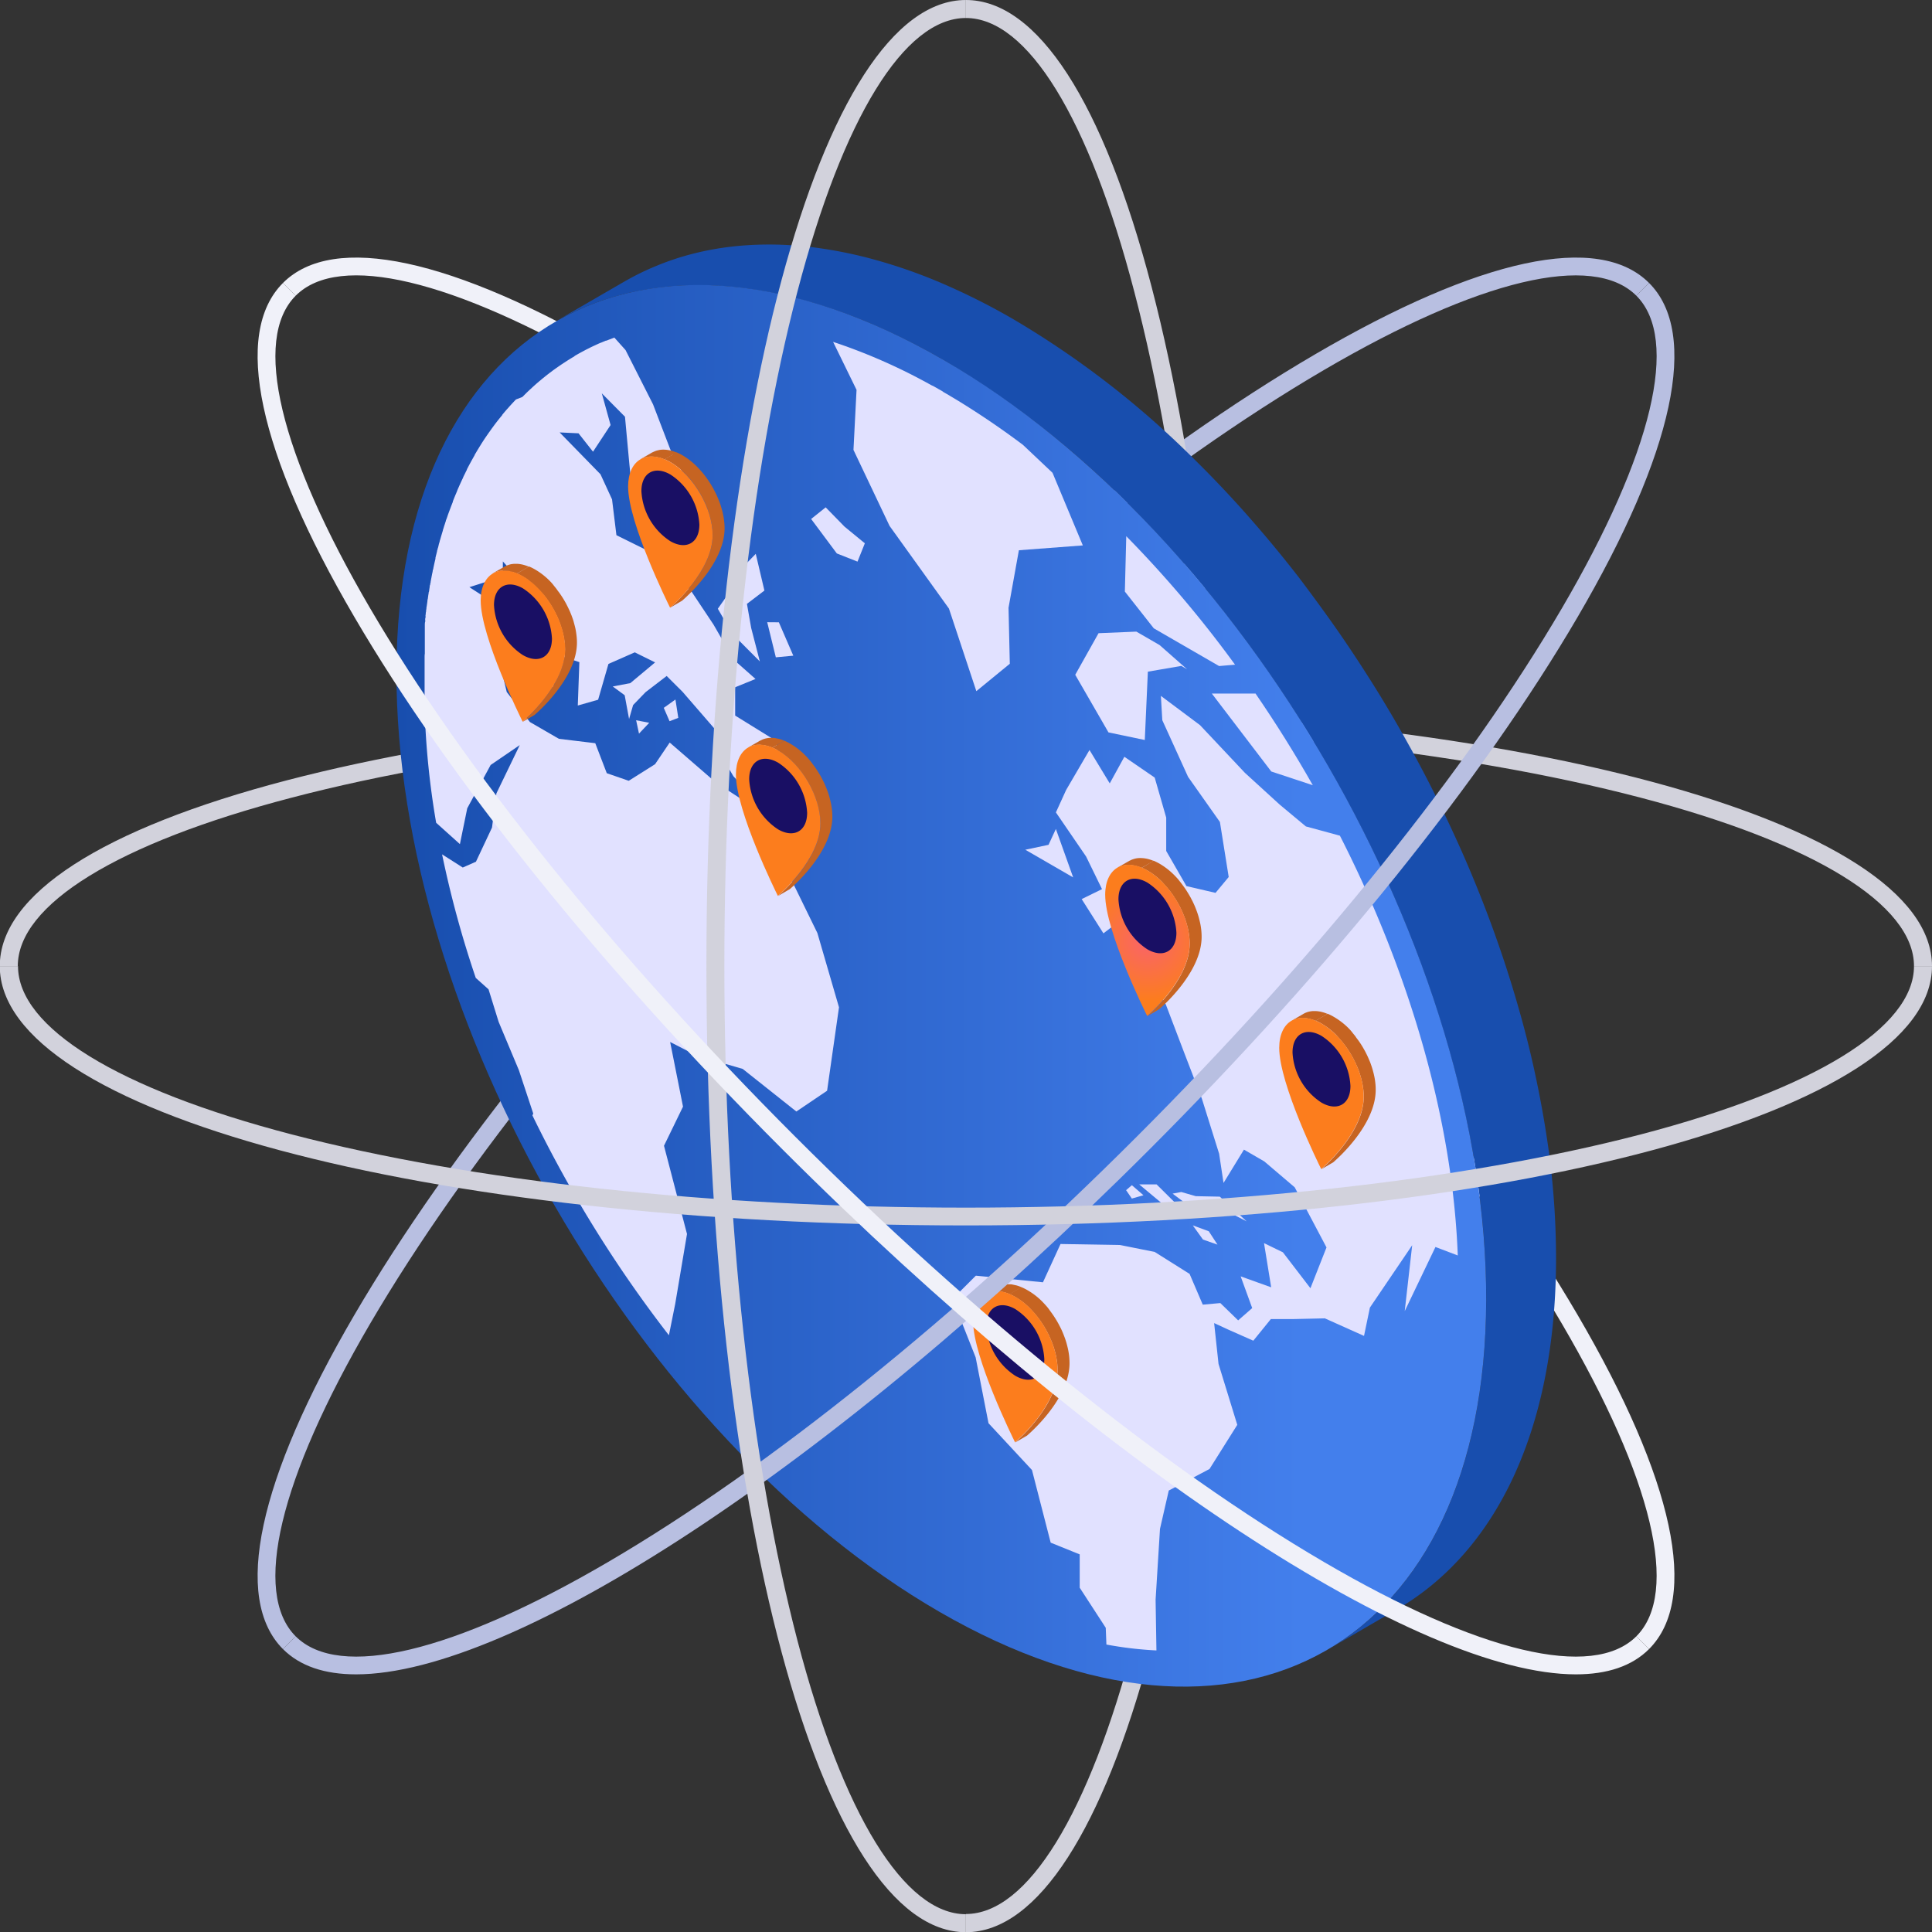 <svg width="398" height="398" fill="none" xmlns="http://www.w3.org/2000/svg"><rect width="100%" height="100%" fill="#333333" stroke="none"/><g clip-path="url(#clip0)"><path d="M-.045 199.023h3.709c0-12.666 20.544-25.331 56.36-34.685 37.135-9.734 86.484-15.071 138.953-15.071 52.47 0 101.873 5.337 138.954 15.044 35.815 9.381 56.36 22.046 56.36 34.712H398c0-29.971-87.407-53.447-199.023-53.447-52.813 0-102.487 5.428-139.876 15.171-38.095 9.951-59.146 23.548-59.146 38.276z" fill="#D2D2DC"/><path d="M339.713 339.713c10.404-10.421 5.166-34.847-14.745-68.879-19.514-33.355-50.832-72.291-88.176-109.626-37.344-37.335-76.271-68.662-109.626-88.176C93.152 53.13 68.69 47.883 58.296 58.286l2.623 2.624c8.956-8.965 32.423-3.374 64.375 15.325 33.083 19.36 71.756 50.47 108.874 87.597 37.118 37.127 68.238 75.791 87.597 108.874 18.699 31.961 24.29 55.419 15.325 64.384l2.623 2.623z" fill="#F0F1F9"/><path d="M58.286 339.714l2.624-2.624c-8.956-8.965-3.374-32.423 15.325-64.384 19.36-33.083 50.47-71.756 87.597-108.874 37.127-37.118 75.791-68.238 108.883-87.597 31.952-18.7 55.419-24.281 64.375-15.325l2.624-2.623c-10.395-10.404-34.857-5.166-68.871 14.745-33.355 19.514-72.291 50.832-109.635 88.176-37.344 37.344-68.662 76.271-88.176 109.626-19.902 34.032-25.13 58.458-14.745 68.88z" fill="#B8BFE1"/><path d="M198.977 398.045c29.971 0 53.447-87.416 53.447-199.022 0-52.805-5.428-102.479-15.171-139.868C227.302 20.997 213.705 0 198.977 0v3.71c12.666 0 25.331 20.544 34.685 56.359 9.734 37.09 15.071 86.43 15.071 138.954 0 52.523-5.346 101.845-15.053 138.935-9.372 35.788-22.037 56.333-34.703 56.333v3.754z" fill="#D2D2DC"/><path d="M128.804 57.897l.615-.343a53.3 53.3 0 015.636-2.714 54.67 54.67 0 015.925-2.09 59.218 59.218 0 016.333-1.456 63.33 63.33 0 016.776-.787 70.054 70.054 0 017.436-.064c2.803.125 5.596.406 8.368.842 3.32.511 6.609 1.209 9.852 2.09a107.091 107.091 0 0113.207 4.522 136.294 136.294 0 0115.723 7.817 187.825 187.825 0 0137.498 29.039 225.69 225.69 0 0112.258 13.072 253.274 253.274 0 019.11 11.091 365.677 365.677 0 017.427 10.15 272.332 272.332 0 016.495 9.707 248.315 248.315 0 015.799 9.49 301.357 301.357 0 015.274 9.453 255.81 255.81 0 014.831 9.553c1.538 3.221 3.049 6.469 4.469 9.743a255.991 255.991 0 014.116 10.069 246.447 246.447 0 013.8 10.594 239.92 239.92 0 013.492 11.434c1.206 4.3 2.258 8.595 3.157 12.883a212.903 212.903 0 012.714 15.56 167.142 167.142 0 011.438 21.973c-.099 35.39-12.593 60.286-32.748 71.992l-14.384 8.368c20.146-11.715 32.64-36.611 32.739-72.001.007-7.345-.47-14.682-1.429-21.964a184.324 184.324 0 00-2.714-15.569 209.695 209.695 0 00-3.157-12.874 242.39 242.39 0 00-3.492-11.443 238.875 238.875 0 00-3.8-10.594 263.29 263.29 0 00-4.116-10.069 269.602 269.602 0 00-4.46-9.743 261.774 261.774 0 00-4.84-9.544 295.785 295.785 0 00-5.265-9.453c-1.818-3.121-3.808-6.333-5.799-9.499a268.227 268.227 0 00-6.504-9.698 254.492 254.492 0 00-16.573-21.223c-3.963-4.523-8.052-8.92-12.267-13.063A187.818 187.818 0 00194.255 74.1a136.278 136.278 0 00-15.723-7.816 109.228 109.228 0 00-13.217-4.524 89.373 89.373 0 00-9.878-2.107 79.916 79.916 0 00-8.368-.842 69.909 69.909 0 00-7.427.063c-2.275.139-4.54.405-6.785.797a56.033 56.033 0 00-12.267 3.537 54.927 54.927 0 00-5.636 2.714l-.615.353 14.465-8.378z" fill="#184EAE"/><path d="M194.291 74.1c61.987 35.788 112.077 122.552 111.869 193.785-.208 71.232-50.66 99.963-112.601 64.175-61.942-35.788-112.086-122.552-111.887-193.784.199-71.233 50.624-99.964 112.619-64.176z" fill="url(#paint0_linear)"/><path d="M239.153 143.36l8.06 6.025 9.255 9.833 7.174 6.55 5.373 4.478 7.011 1.909c14.285 28.044 23.223 58.367 24.281 86.475l-4.596-1.746-6.332 13.208 1.538-13.57-8.712 12.846-1.212 5.835-8.07-3.619-6.332.145h-4.786l-3.618 4.46-5.085-2.252-2.985-1.376.905 8.414 3.863 12.547-5.718 9.092-8.395 4.442-1.809 7.897-.905 14.592.172 10.449a76.072 76.072 0 01-10.304-1.212l-.136-3.447-5.364-8.259v-6.867l-5.98-2.415-3.854-14.963-8.956-9.644-2.65-13.569-4.759-12.032 4.804-4.795 13.823 1.366 3.619-7.888 12.267.208 7.137 1.429 7.183 4.523 2.714 6.333 3.619-.326 3.673 3.565 2.894-2.533-2.379-6.532 6.288 2.253-1.475-9.101 3.89 1.891 5.672 7.4 3.311-8.405-6.55-12.384-6.269-5.338-4.188-2.424-4.207 6.866-.905-6.016-3.555-11.344-3.573-9.291-3.863-10.141-6.26-10.494-4.777-5.509-1.809 1.375-4.478-7.056 4.188-2.054-3.274-6.712-6.224-9.092 2.107-4.623 4.813-8.232 4.171 6.875 3.012-5.482 6.251 4.288 2.37 8.241v6.876l4.171 7.237 5.989 1.393 2.714-3.266-1.81-11.335-6.558-9.291-5.311-11.679-.289-4.975v-.027zM232.015 110.458a234.887 234.887 0 0122.408 26.47l-3.284.28-13.452-7.771-5.961-7.572.289-11.407z" fill="#E1E1FF"/><path d="M234.096 130.116l4.785 2.768 5.673 4.993-1.195-.696-6.893 1.185-.633 14.076-7.482-1.565-6.848-11.869 4.804-8.567 7.789-.325zM194.264 80.713l.624.362.199.108.416.244.245.154.38.226.651.39.109.063.452.271.099.063a171.11 171.11 0 0113.29 9.047l6.097 5.762 6.242 14.954-13.172.995-2.135 11.851.263 11.535-6.894 5.645-5.645-17.017-12.23-17.025-7.437-15.66.634-12.366-4.831-9.888a117.612 117.612 0 0119.739 8.648l.67.371h.072l.597.335.136.072.561.326.153.081.715.416v.037zM170.092 104.514l3.881 3.971 4.188 3.438-1.51 3.772-4.261-1.682-5.292-7.102 2.994-2.397zM155.69 114.094l1.782 7.563-3.6 2.741.877 4.976 1.782 6.884-5.672-5.69-2.985-5.166 2.406-3.419 2.407-4.813 3.003-3.076zM160.448 128.198l2.977 6.875-3.601.335-1.773-7.228 2.397.018zM251.284 246.517l5.528 5.084-5.085-2.587-4.496-.525.299 1.891-5.971-4.488 1.791-.334 2.986.859 4.948.1zM238.266 243.993l4.18 4.143-2.398.335-5.373-4.487 3.591.009zM249.013 253.645l1.792 2.75-2.986-1.04-2.098-2.922 3.292 1.212zM233.173 244.156l2.388 2.071-2.397.679-1.185-1.728 1.194-1.022zM217.514 170.771l3.564 9.978-9.861-5.7 4.786-1.013 1.511-3.265z" fill="#E1E1FF"/><path d="M108.341 128.388l5.428 2.071-2.371-10.647-4.523-.534-3.284-3.619v3.094l-6.893 2.208 5.084 3.274 6.568 4.144-.009.009zm18.192-58.875l2.334 2.606L134.53 83.3l3.555 9.282 6.559 12.357-1.212 4.813-6.278-5.347-.905 2.579-2.714 3.618-2.976-6.197-.905-8.757-.905-9.797-4.776-4.822 1.809 6.532-3.618 5.491-2.986-3.79-3.89-.181 8.414 8.621 2.379 5.166.904 7.382 8.377 4.143 3.004-5.5 2.379 4.468-1.212 5.157 2.985 3.438 4.469 6.712 4.171 7.237 4.478 3.963-4.189 1.709v5.835l8.368 5.175.905 4.985 1.112 8.883-5.979-1.384-4.777-5.174-2.714-4.641-1.176-5.148-6.568-7.581-3.283-3.274-4.352 3.338-2.56 2.65-.832 2.877-.905-4.894-2.46-1.809 3.618-.688 5.111-4.27-4.188-2.071-5.428 2.388-2.126 7.373-4.188 1.194.325-8.938-4.188-1.375-1.213 6.522-11.371-6.567 1.809 7.571 4.777 6.188 5.971 3.456 7.49.905 2.37 6.178 4.523 1.565 5.428-3.419 3.013-4.46 9.553 8.268 9.571 6.215 4.749 11.354 6.55 13.407 4.451 15.297-2.452 17.189-6.332 4.279-11.055-8.776-9.571-2.786-5.374-2.759 2.651 13.316-3.917 8.061 4.74 18.174-2.433 14.42-1.294 6.441a258.434 258.434 0 01-28.116-45.286l.171-.38-2.958-8.938-4.17-9.951-2.081-6.704-2.632-2.352a213.793 213.793 0 01-6.94-25.457l4.262 2.714 2.714-1.194 3.311-7.038.904-7.038 4.813-9.951-5.998 4.098-4.821 8.92-1.511 7.382-4.894-4.397a168.86 168.86 0 01-2.38-23.575v-.923-.678-.833a1.339 1.339 0 010-.19v-2.515-.85-.308-.515-.353-.489-.343-.489-.841-.326-.515-.308c0-.271 0-.543.046-.805v-.787V131.889v-.796-.435-.352-.444-.353-.416-.362c0-.117 0-.443.072-.66.072-.217 0-.226 0-.344 0-.117 0-.334.063-.506.064-.172 0-.236 0-.362l.055-.407c0-.118 0-.244.045-.362s0-.262.045-.398l.054-.38c0-.118 0-.244.046-.371l.054-.38.054-.362.054-.398c0-.117 0-.226.046-.344.045-.117.045-.262.063-.389l.054-.361c0-.127.045-.263.064-.389.018-.127 0-.245.063-.371.063-.127.072-.471.118-.706l.054-.335c0-.135 0-.262.072-.398.073-.135 0-.226.064-.335.063-.108.045-.262.072-.398l.054-.307.082-.416.054-.308.081-.407c0-.099.046-.19.064-.289l.081-.417c0-.099 0-.19.063-.289.064-.1.055-.28.09-.416l.055-.253c.109-.525.226-1.041.353-1.556a1.844 1.844 0 000-.218c.045-.144.072-.298.108-.443.037-.145.046-.163.064-.244l.108-.425.055-.245c0-.144.072-.289.117-.434.045-.145 0-.163.055-.244.054-.081.08-.281.117-.416a2.36 2.36 0 01.063-.244c0-.145.082-.29.118-.435.017-.07.038-.14.063-.208 0-.154.082-.298.118-.452a.966.966 0 00.045-.154 88.48 88.48 0 01.498-1.673.57.57 0 000-.064l.154-.479c.019-.053.034-.108.045-.163.054-.154.1-.308.154-.471l.054-.153c.045-.154.1-.308.145-.462l.063-.172c0-.153.1-.298.145-.452l.063-.163c.054-.154.108-.307.154-.461a.795.795 0 00.045-.136c.335-.904.67-1.809 1.031-2.714a.376.376 0 010-.09c.055-.154.118-.308.181-.471l.054-.126c.055-.154.118-.299.181-.453l.055-.135.19-.444.054-.126c.063-.163.127-.317.199-.471a.126.126 0 000-.054c.398-.905.796-1.81 1.212-2.65v-.055c.073-.163.154-.307.226-.461l.046-.09.217-.444.054-.109c.072-.153.154-.298.226-.443a.545.545 0 000-.072l.244-.47c.444-.85.905-1.674 1.366-2.488v-.055l.254-.425.054-.09.244-.416a.299.299 0 00.055-.09c.09-.137.171-.272.253-.408a.37.37 0 00.045-.081l.272-.435a46.864 46.864 0 011.528-2.316l.29-.416.045-.054.281-.398.054-.072c.09-.127.181-.263.28-.39l.045-.054c.643-.904 1.294-1.71 1.973-2.533v-.054l.289-.353.072-.081.29-.344.072-.081.299-.344a.438.438 0 01.063-.063l.317-.362c.47-.525.95-1.04 1.429-1.538l1.312-.507a.733.733 0 01.081-.081l.281-.28.099-.1.29-.29.108-.108.29-.28.099-.091.308-.29.063-.054c.471-.44.95-.874 1.439-1.303l.108-.09.281-.244.171-.136.272-.226.154-.136.271-.217.163-.127.271-.226.145-.117.29-.227.135-.099.299-.235.723-.543.091-.063.28-.2.172-.126.263-.181.19-.136.262-.18.199-.136.262-.181.199-.127.254-.172.217-.136.244-.162.226-.145.235-.154c.136-.081.281-.163.407-.253l.199-.118.326-.199.217-.117.272-.218.226-.126.262-.154.217-.117c.091-.057.184-.109.281-.154.066-.045.136-.084.208-.118l.289-.154.199-.108.308-.163.181-.1.362-.18.144-.073.498-.253.47-.226.136-.064.38-.172.154-.072.353-.163.172-.081.361-.154.227-.081.37-.154.154-.064.398-.171h.127l.497-.2 1.095-.416v-.045z" fill="#E1E1FF"/><path d="M139.144 144.101l.588 3.782-1.8.687-1.194-2.75 2.406-1.719zM133.743 148.896l-2.108 2.235-.588-2.76 2.696.525zM258.684 142.934c4.18 6.092 8.1 12.367 11.761 18.826l-8.558-2.831-12.249-16.058h9.046v.063z" fill="#E1E1FF"/><path d="M232.676 177.311h.045c.136-.081.289-.145.434-.217l.461-.154c.161-.048.324-.087.489-.117.174-.028.349-.046.525-.055.192-.013.386-.013.579 0a6.382 6.382 0 011.411.226c.351.096.695.214 1.031.353l-2.47 1.43a7.858 7.858 0 00-1.022-.353 8.008 8.008 0 00-.769-.163 5.306 5.306 0 00-.642-.063 3.996 3.996 0 00-.579 0 4.623 4.623 0 00-.525.054l-.488.118a3.418 3.418 0 00-.462.162 5.303 5.303 0 00-.434.208h-.054l2.47-1.429z" fill="#C66422"/><path d="M241.776 180.152c.326.325.643.66.95 1.013l.706.904.579.788c.172.244.344.497.497.75.154.254.308.489.453.742.144.253.28.48.407.733.126.253.262.488.38.742.117.253.235.497.344.751.108.253.217.524.316.787.1.262.208.542.299.823.09.28.19.588.271.905.081.316.172.66.244.995a13.62 13.62 0 01.317 2.904c0 7.418-8.323 14.555-8.757 14.926l-2.461 1.439c.435-.38 8.739-7.518 8.757-14.927 0-.569-.036-1.137-.108-1.701a19.675 19.675 0 00-.208-1.212c-.082-.407-.154-.66-.245-.995-.09-.335-.171-.597-.271-.905-.099-.307-.19-.552-.298-.823-.109-.271-.209-.525-.317-.787-.109-.262-.226-.498-.344-.751a11.782 11.782 0 00-.38-.742c-.136-.244-.262-.488-.407-.732a19.15 19.15 0 00-.452-.733c-.154-.235-.326-.507-.498-.76l-.579-.787c-.235-.29-.47-.579-.714-.86-.245-.28-.616-.687-.905-1.013a14.68 14.68 0 00-2.904-2.252 12.714 12.714 0 00-1.221-.606l2.424-1.457c.415.18.819.383 1.212.606 1.061.62 2.04 1.371 2.913 2.235z" fill="#C66422"/><path d="M236.403 179.328c-4.804-2.768-8.721-.542-8.73 4.985 0 7.509 8.214 24.1 8.648 24.977.434-.38 8.739-7.517 8.757-14.926.036-5.528-3.872-12.258-8.675-15.036z" fill="url(#paint1_radial)"/><path d="M236.394 181.834a13.166 13.166 0 015.952 10.313c0 3.782-2.714 5.311-5.989 3.411a13.14 13.14 0 01-5.952-10.304c0-3.782 2.714-5.32 5.989-3.42z" fill="#190F64"/><path d="M205.455 265.125h.054c.139-.083.284-.155.434-.217.15-.065.304-.119.461-.163l.489-.117c.174-.028.349-.046.525-.055h.579c.199 0 .425 0 .642.064l.769.163c.347.101.688.222 1.022.361l-2.46 1.43a8.183 8.183 0 00-1.023-.353 6.075 6.075 0 00-.769-.163 5.32 5.32 0 00-.642-.072h-.579a3.315 3.315 0 00-.525.063 3.865 3.865 0 00-.488.109 3.29 3.29 0 00-.462.163c-.15.061-.295.134-.434.217h-.054l2.461-1.43zM214.555 267.975c.326.325.643.669.95 1.013.308.344.48.57.715.905.235.334.389.524.57.787.181.262.344.497.507.76.162.262.307.479.452.732.145.254.28.489.407.733.127.244.253.489.38.742s.235.498.344.751c.108.253.217.525.316.787.1.262.208.543.299.823.09.281.19.588.271.905.082.316.172.66.245.995a13.619 13.619 0 01.316 2.913c0 7.418-8.323 14.547-8.766 14.927l-2.461 1.429c.444-.38 8.748-7.509 8.767-14.927a13.644 13.644 0 00-.109-1.701 20.095 20.095 0 00-.208-1.212c-.082-.407-.154-.66-.244-.995a18.158 18.158 0 00-.272-.905c-.099-.307-.19-.551-.298-.823-.109-.271-.208-.524-.317-.778-.108-.253-.226-.506-.344-.76l-.38-.741c-.126-.245-.271-.489-.407-.733a11.544 11.544 0 00-.452-.733c-.154-.235-.326-.507-.507-.76s-.38-.525-.579-.778c-.199-.253-.461-.588-.705-.859-.245-.272-.624-.697-.95-1.023a14.333 14.333 0 00-2.904-2.243 9.433 9.433 0 00-1.221-.606l2.46-1.43c.421.173.829.376 1.222.607a14.251 14.251 0 012.903 2.198z" fill="#C66422"/><path d="M209.191 267.161c-4.813-2.778-8.721-.552-8.73 4.975 0 7.509 8.214 24.1 8.639 24.978.444-.38 8.748-7.509 8.766-14.927.018-5.528-3.872-12.249-8.675-15.026z" fill="url(#paint2_radial)"/><path d="M209.182 269.694a13.131 13.131 0 015.952 10.304c0 3.781-2.714 5.319-5.988 3.41a13.13 13.13 0 01-5.953-10.304c0-3.781 2.714-5.31 5.989-3.41z" fill="#190F64"/><path d="M268.545 208.838c.143-.081.291-.154.443-.217.145-.054.299-.118.452-.163a5.05 5.05 0 011.023-.172h.57c.218.008.435.029.651.064.26.037.516.092.769.162.348.096.689.214 1.022.353l-2.46 1.43a9.019 9.019 0 00-1.023-.353 6.446 6.446 0 00-1.42-.226h-.579a5.15 5.15 0 00-.525.063 4.88 4.88 0 00-.488.118l-.462.153-.434.217 2.461-1.429z" fill="#C66422"/><path d="M277.682 211.688c.325.325.642.66.904 1.013.263.353.48.561.706.905.226.343.389.515.579.787a17.977 17.977 0 01.959 1.492l.407.724c.127.253.253.497.371.742.118.244.235.506.344.76.108.253.226.515.325.778.1.262.199.551.29.823.09.271.19.597.271.905.082.307.181.669.245.995.09.4.159.804.208 1.212.075.564.112 1.132.108 1.701 0 7.418-8.323 14.555-8.757 14.926l-2.46 1.43c.434-.371 8.738-7.509 8.757-14.927a12.249 12.249 0 00-.109-1.701 14.643 14.643 0 00-.208-1.203 22.143 22.143 0 00-.244-1.004c-.091-.335-.172-.588-.272-.905-.099-.316-.19-.543-.289-.823-.1-.28-.208-.516-.326-.778-.118-.262-.217-.507-.344-.751-.126-.244-.244-.497-.371-.742a14.531 14.531 0 00-.416-.741 17.684 17.684 0 00-.95-1.484c-.171-.244-.38-.534-.579-.787a40.82 40.82 0 00-.705-.86c-.235-.28-.624-.696-.905-1.013a14.65 14.65 0 00-2.967-2.289c-.39-.228-.795-.431-1.212-.606l2.46-1.429c.418.175.823.377 1.213.606a14.675 14.675 0 012.967 2.244z" fill="#C66422"/><path d="M272.254 210.874c-4.804-2.778-8.712-.543-8.73 4.975 0 7.518 8.214 24.109 8.648 24.977.435-.371 8.739-7.508 8.757-14.926.037-5.519-3.844-12.249-8.675-15.026z" fill="url(#paint3_radial)"/><path d="M272.254 213.407a13.087 13.087 0 015.943 10.313c0 3.781-2.714 5.31-5.988 3.41a13.096 13.096 0 01-5.944-10.304c0-3.79 2.714-5.319 5.989-3.419z" fill="#190F64"/><path d="M134.395 93.179h.045c.143-.079.291-.148.443-.208.147-.064.298-.118.452-.163l.498-.118c.174-.028.349-.046.525-.054.189-.014.38-.014.57 0 .218.008.435.029.651.063.259.038.516.093.769.163.348.096.689.214 1.022.353l-2.461 1.43a9.092 9.092 0 00-1.022-.353l-.769-.163c-.217 0-.434-.055-.651-.064a4.144 4.144 0 00-.579 0 5.16 5.16 0 00-.525.055l-.488.117a3.92 3.92 0 00-.453.163l-.443.208h-.045l2.461-1.43z" fill="#C66422"/><path d="M143.495 96.046c.326.326.643.66.95 1.014.308.352.48.57.706.86.226.289.398.524.579.786.181.263.344.498.506.751.163.253.308.489.453.742.144.253.28.479.407.733.126.253.253.488.371.741.127.245.242.495.343.751.115.266.224.528.326.787.103.26.202.531.299.814.09.299.181.598.262.905.1.327.181.659.244.995.091.397.16.799.208 1.203.079.564.118 1.132.118 1.701 0 7.418-8.323 14.556-8.766 14.927l-2.461 1.438c.435-.38 8.739-7.517 8.766-14.926a12.222 12.222 0 00-.117-1.71 11.63 11.63 0 00-.208-1.203 10.047 10.047 0 00-.245-.996 19.013 19.013 0 00-.271-.904c-.1-.308-.19-.552-.289-.823-.1-.272-.209-.525-.317-.787a9.422 9.422 0 00-.353-.751c-.127-.245-.244-.498-.371-.742l-.407-.733a21.24 21.24 0 00-.452-.742c-.154-.244-.335-.497-.507-.751l-.579-.787c-.226-.29-.461-.579-.705-.859-.245-.28-.625-.688-.95-1.013a15.246 15.246 0 00-2.904-2.253 12.785 12.785 0 00-1.221-.606l2.46-1.43c.416.179.82.381 1.212.607a14.608 14.608 0 012.913 2.261z" fill="#C66422"/><path d="M138.131 95.223c-4.813-2.768-8.721-.543-8.739 4.985 0 7.509 8.214 24.1 8.648 24.977.435-.38 8.739-7.517 8.766-14.926.009-5.528-3.917-12.258-8.675-15.036z" fill="url(#paint4_radial)"/><path d="M138.122 97.765a13.14 13.14 0 015.952 10.304c0 3.782-2.714 5.311-5.998 3.411a13.106 13.106 0 01-5.943-10.304c0-3.782 2.714-5.32 5.989-3.41z" fill="#190F64"/><path d="M103.989 116.7c.145-.082.29-.145.444-.217l.452-.154c.163-.049.33-.088.497-.118l.525-.063h.57c.218.007.436.029.651.063.26.038.517.092.769.163.348.096.69.214 1.023.353l-2.461 1.429a9.413 9.413 0 00-1.022-.353 6.334 6.334 0 00-1.421-.226 4.288 4.288 0 00-.578 0 5.13 5.13 0 00-.525.054 4.2 4.2 0 00-.48.118 3.458 3.458 0 00-.461.163l-.443.208h-.046l2.506-1.42zM113.126 119.54c.326.326.643.661.905 1.013.262.353.479.57.706.905.226.335.398.525.578.787.181.262.344.498.507.751.163.253.308.488.452.742.145.253.281.479.408.733.126.253.253.488.37.741.118.254.245.498.353.751l.317.778c.108.281.199.552.298.823.1.272.181.597.263.905.081.308.181.669.253 1.004.072.335.154.805.199 1.203.079.564.118 1.132.118 1.701 0 7.418-8.323 14.556-8.766 14.927l-2.461 1.429c.443-.371 8.739-7.508 8.766-14.927 0-.568-.039-1.137-.118-1.7a11.368 11.368 0 00-.208-1.203c-.063-.335-.153-.67-.244-.996a21.53 21.53 0 00-.271-.904c-.1-.308-.19-.543-.29-.814-.099-.272-.208-.525-.316-.787a9.785 9.785 0 00-.353-.751c-.127-.245-.244-.498-.371-.742l-.407-.733c-.145-.253-.299-.497-.453-.742-.153-.244-.334-.497-.506-.751l-.579-.787a20.212 20.212 0 00-.706-.859 22.1 22.1 0 00-.95-1.013 14.639 14.639 0 00-2.913-2.253 11.608 11.608 0 00-1.212-.606l2.506-1.465c.416.178.82.38 1.212.606 1.061.619 2.04 1.37 2.913 2.234z" fill="#C66422"/><path d="M107.753 118.717c-4.804-2.768-8.712-.543-8.73 4.985 0 7.508 8.214 24.099 8.648 24.968.443-.371 8.739-7.509 8.766-14.927.009-5.518-3.872-12.249-8.684-15.026z" fill="url(#paint5_radial)"/><path d="M107.753 121.223a13.155 13.155 0 015.952 10.313c0 3.781-2.714 5.31-5.998 3.41a13.122 13.122 0 01-5.943-10.304c0-3.781 2.714-5.319 5.989-3.419z" fill="#190F64"/><path d="M156.595 152.56h.054a3.955 3.955 0 01.896-.38c.16-.047.323-.083.488-.109.173-.035.348-.056.525-.063h.579c.199 0 .425 0 .651.063l.76.163c.347.102.688.223 1.022.362l-2.46 1.429a8.02 8.02 0 00-1.023-.352 6.075 6.075 0 00-.769-.163c-.217 0-.434-.055-.642-.073-.208-.018-.389 0-.579 0a3.438 3.438 0 00-.525.064 3.862 3.862 0 00-.488.108 3.565 3.565 0 00-.462.163c-.152.063-.3.136-.443.217h-.045l2.461-1.429z" fill="#C66422"/><path d="M165.695 155.41c.326.325.643.66.95 1.013.308.353.48.57.715.904l.579.778c.172.254.335.498.497.76.163.263.308.489.453.733.145.244.28.489.407.733.127.244.253.488.38.742.126.253.235.497.344.76.108.262.217.515.316.778.1.262.208.542.299.823.09.28.19.588.271.904.082.317.172.661.244.996.073.334.154.805.208 1.203.072.567.108 1.138.109 1.709 0 7.41-8.323 14.547-8.766 14.918l-2.461 1.439c.444-.38 8.739-7.509 8.766-14.927 0-.569-.037-1.137-.108-1.701a20.095 20.095 0 00-.208-1.212c-.082-.407-.154-.661-.244-.995-.091-.335-.181-.597-.272-.905-.09-.307-.19-.552-.298-.823-.109-.272-.208-.525-.317-.778a28.294 28.294 0 00-.344-.76l-.38-.742a12.31 12.31 0 00-.407-.733 19.92 19.92 0 00-.452-.732 26.206 26.206 0 00-.507-.751c-.172-.244-.38-.534-.579-.787a17.614 17.614 0 00-.705-.86c-.245-.271-.625-.696-.95-1.013a14.376 14.376 0 00-2.904-2.252 9.57 9.57 0 00-1.221-.607l2.46-1.429c.421.173.829.375 1.221.606a14.258 14.258 0 012.904 2.208z" fill="#C66422"/><path d="M160.331 154.595c-4.813-2.777-8.721-.551-8.73 4.976 0 7.509 8.205 24.1 8.639 24.977.444-.38 8.739-7.508 8.766-14.926.018-5.528-3.871-12.213-8.675-15.027z" fill="url(#paint6_radial)"/><path d="M160.322 157.128a13.143 13.143 0 015.952 10.304c0 3.782-2.714 5.311-5.988 3.42a13.168 13.168 0 01-5.953-10.313c0-3.782 2.714-5.31 5.989-3.411z" fill="#190F64"/><path d="M73.358 344.924c32.233 0 97.702-42.355 163.434-108.132 37.344-37.344 68.663-76.28 88.176-109.635 19.902-34.014 25.14-58.476 14.746-68.87l-2.624 2.623c8.965 8.956 3.374 32.423-15.325 64.375-19.359 33.092-50.47 71.756-87.597 108.883-37.127 37.127-75.791 68.238-108.874 87.597-31.961 18.699-55.419 24.281-64.384 15.325l-2.623 2.623c3.528 3.529 8.612 5.211 15.071 5.211z" fill="#B8BFE1"/><path d="M198.977 252.442c111.616 0 199.023-23.476 199.023-53.419h-3.709c0 12.665-20.545 25.33-56.36 34.693-37.081 9.634-86.421 15.062-138.954 15.062S97.159 243.35 60.069 233.689c-35.815-9.336-56.36-22.001-56.36-34.666H-.045c0 29.943 87.461 53.419 199.022 53.419z" fill="#D2D2DC"/><path d="M198.977 398.045v-3.709c-12.665 0-25.33-20.544-34.693-56.359-9.68-37.136-15.062-86.485-15.062-138.954 0-52.47 5.337-101.846 15.044-138.927 9.381-35.842 22.046-56.387 34.711-56.387V0c-29.971 0-53.455 87.416-53.455 199.023 0 111.606 23.512 199.022 53.455 199.022z" fill="#D2D2DC"/><path d="M324.642 344.924c6.441 0 11.543-1.682 15.072-5.211l-2.624-2.623c-8.956 8.956-32.423 3.374-64.375-15.325-33.092-19.359-71.756-50.47-108.883-87.597-37.127-37.127-68.238-75.791-87.597-108.883-18.7-31.952-24.281-55.419-15.316-64.375l-2.623-2.623c-10.404 10.394-5.166 34.856 14.736 68.87 19.514 33.355 50.832 72.291 88.176 109.635 65.768 65.768 131.201 108.132 163.434 108.132z" fill="#F0F1F9"/></g><defs><radialGradient id="paint1_radial" cx="0" cy="0" r="1" gradientUnits="userSpaceOnUse" gradientTransform="rotate(180 118.188 96.856) scale(12.62)"><stop stop-color="#F9636B"/><stop offset="1" stop-color="#FC7D1D"/></radialGradient><radialGradient id="paint2_radial" cx="0" cy="0" r="1" gradientUnits="userSpaceOnUse" gradientTransform="matrix(-242.807 0 0 -434.521 -3415.36 9959.68)"><stop stop-color="#F9636B"/><stop offset="1" stop-color="#FC7D1D"/></radialGradient><radialGradient id="paint3_radial" cx="0" cy="0" r="1" gradientUnits="userSpaceOnUse" gradientTransform="matrix(-242.809 0 0 -434.498 -2138.63 7965.24)"><stop stop-color="#F9636B"/><stop offset="1" stop-color="#FC7D1D"/></radialGradient><radialGradient id="paint4_radial" cx="0" cy="0" r="1" gradientUnits="userSpaceOnUse" gradientTransform="matrix(-242.933 0 0 -434.566 -4856.39 3868.37)"><stop stop-color="#F9636B"/><stop offset="1" stop-color="#FC7D1D"/></radialGradient><radialGradient id="paint5_radial" cx="0" cy="0" r="1" gradientUnits="userSpaceOnUse" gradientTransform="matrix(-242.932 0 0 -434.44 -5471.35 4699.54)"><stop stop-color="#F9636B"/><stop offset="1" stop-color="#FC7D1D"/></radialGradient><radialGradient id="paint6_radial" cx="0" cy="0" r="1" gradientUnits="userSpaceOnUse" gradientTransform="matrix(-242.807 0 0 -434.521 -4404.28 5971.31)"><stop stop-color="#F9636B"/><stop offset="1" stop-color="#FC7D1D"/></radialGradient><linearGradient id="paint0_linear" x1="306.169" y1="203.085" x2="81.672" y2="203.085" gradientUnits="userSpaceOnUse"><stop offset=".17" stop-color="#437FEC"/><stop offset=".47" stop-color="#336CD5"/><stop offset="1" stop-color="#184EAE"/></linearGradient><clipPath id="clip0"><path fill="#fff" transform="matrix(-1 0 0 1 398 0)" d="M0 0h398v398H0z"/></clipPath></defs></svg>